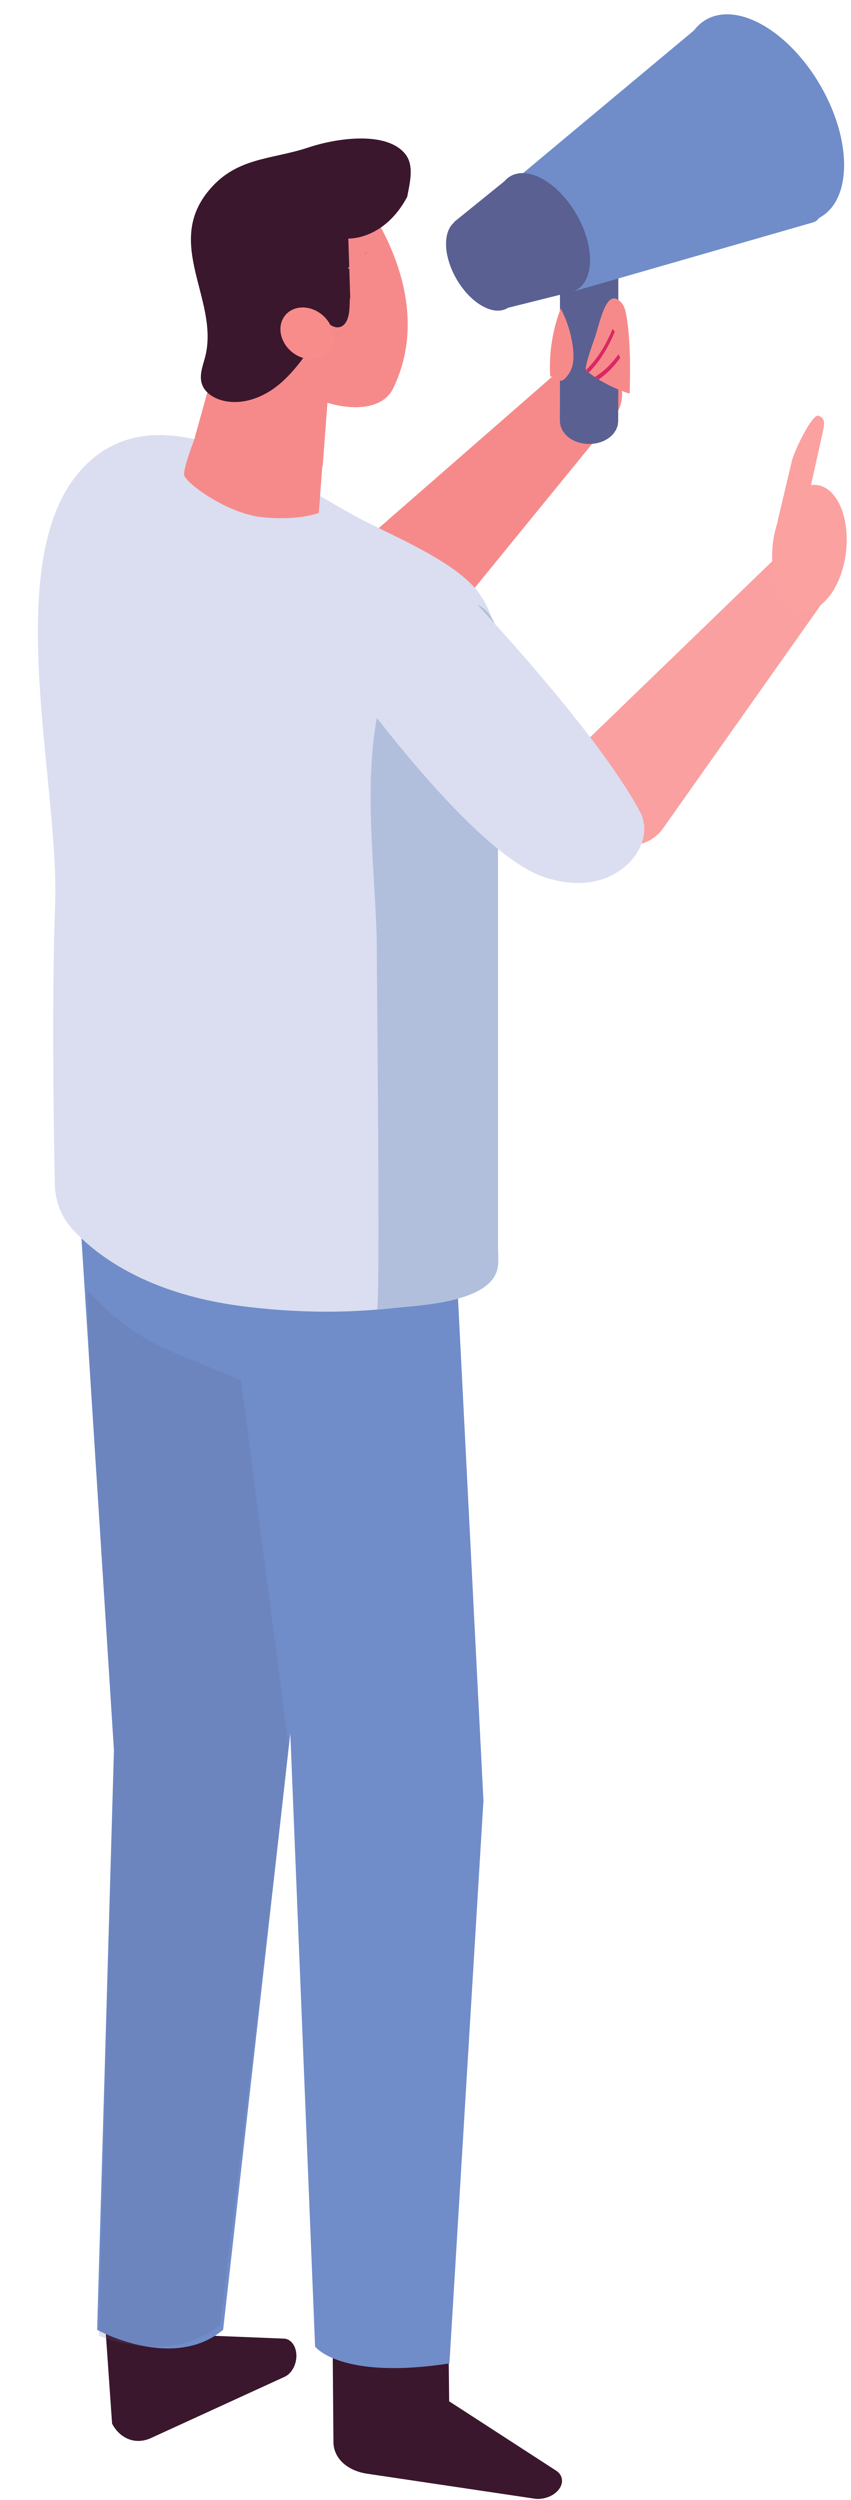 <?xml version="1.0" encoding="UTF-8"?><svg xmlns="http://www.w3.org/2000/svg" xmlns:xlink="http://www.w3.org/1999/xlink" height="297.0" preserveAspectRatio="xMidYMid meet" version="1.0" viewBox="-4.5 -1.7 101.1 297.0" width="101.1" zoomAndPan="magnify"><g><g><g><path d="M35.004,275.212l0.11,13.186c0,1.903,1.605,3.414,4.005,3.772l19.858,2.96 c0.869,0.129,1.836-0.133,2.51-0.681h0c1.012-0.824,1.048-2.018,0.079-2.646l-12.705-8.237l-0.082-7.416L35.004,275.212z" fill="#3A172D"/></g></g><g><g><path d="M7.564,268.288l1.252,17.942c0.995,1.853,2.858,2.53,4.652,1.688l15.865-7.272 c0.649-0.304,1.16-1.04,1.324-1.907l0,0c0.247-1.304-0.354-2.485-1.33-2.616l-13.974-0.561l-1.967-10.108L7.564,268.288z" fill="#3A172D"/></g></g><g><g><path d="M52.934,212.215l-4.041,66.85c-12.973,1.992-15.961-1.998-15.961-1.998l-2.943-72.833l-1.002,8.898 l-0.416,3.686l-6.562,58.256c-5.988,4.986-14.971,0-14.971,0l1.998-68.848l-2.893-45.525l-0.287-4.57l-0.81-12.759l44.417,0.315 L52.934,212.215z" fill="#708DC9"/></g></g><g opacity=".18"><g><path d="M29.763,205.596l-0.777,7.536l-0.416,3.686l-6.886,57.643c-5.988,4.986-14.445,1.313-14.445,1.313 l1.796-69.549l-2.893-45.525l-0.287-9.072l1.832,1.784c2.438,2.375,5.309,4.261,8.456,5.557l7.992,3.291L29.763,205.596z" fill="#5D5E92"/></g></g><g><g><g><g><path d="M33.13,67.468l29.229-25.526c1.506-1.316,3.726-1.403,5.332-0.211l0,0 c1.945,1.445,2.291,4.22,0.76,6.097L43.973,77.861c-2.269,2.664-6.277,2.961-8.914,0.661l-1.871-1.632 C30.339,74.405,30.312,69.987,33.13,67.468z" fill="#F68A8B"/></g></g></g></g><g><path d="M54.849,82.933c-0.012,0.095-0.029,0.179-0.041,0.263c-0.046,0.291-0.093,0.587-0.145,0.878v62.364 c0,0.704,0.064,1.438,0,2.144c-0.377,4.498-9.343,4.757-12.564,5.12c-0.441,0.055-0.894,0.099-1.358,0.136 c-0.151,0.016-0.308,0.027-0.464,0.037c-4.382,0.372-9.814,0.398-16.081-0.415c-11.321-1.469-17.288-6.083-20.067-9.111 c-1.336-1.456-2.072-3.359-2.114-5.335c-0.127-6.111-0.387-21.881,0.035-33.257c0.528-14.392-6.523-40.428,2.855-51.374 c9.378-10.94,25.454,1.462,33.619,5.668c3.262,1.681,8.096,3.753,11.38,6.262c0.754,0.582,1.433,1.184,1.991,1.815 C55.128,71.767,55.406,78.645,54.849,82.933z" fill="#DADEF0"/></g><g><path d="M54.849,82.933c-0.012,0.095-0.029,0.179-0.041,0.263c-0.046,0.291-0.093,0.587-0.145,0.878v62.364 c0,0.704,0.064,1.438,0,2.144c-0.377,4.498-9.343,4.757-12.564,5.12c-0.441,0.055-0.894,0.099-1.358,0.136 c-0.151,0.016-0.308,0.027-0.464,0.037c0.419-0.028-0.01-38.997-0.012-42.565c-0.005-11.246-3.234-27.808,3.913-37.429 c1.252-1.686,2.855-3.236,4.876-3.805C56.169,68.071,55.395,78.728,54.849,82.933z" fill="#B1BFDD"/></g><g><g><g><path d="M63.752,87.681l23.236-22.468c1.198-1.158,3.134-1.238,4.65-0.193h0c1.837,1.266,2.397,3.704,1.23,5.356 L74.21,96.795c-1.741,2.343-5.224,2.61-7.746,0.593l-1.79-1.431C61.949,93.779,61.517,89.897,63.752,87.681z" fill="#FAA0A0"/></g></g></g><g><path d="M38.734,81.593c4.09,5.373,10.172,12.81,15.627,17.319c2.181,1.799,4.258,3.131,6.064,3.679 c4.046,1.226,6.862,0.422,8.763-0.911c2.587-1.811,3.519-4.743,2.357-6.922c-0.735-1.38-1.667-2.882-2.734-4.452 c-5.084-7.494-13.201-16.53-17.56-21.221c-1.67-1.8-4.989-1.899-7.591-0.233l-1.151,0.735 C37.698,72.672,36.01,78.018,38.734,81.593z" fill="#DADEF0"/></g><g><g><path d="M37.783,20.768l-1.263,8.21c0,0-0.04-0.025-0.112-0.068c-0.016,0.262-0.058,0.534-0.159,0.824 c-0.207,0.594-0.468,1.149-0.767,1.675c-0.393,0.888-0.778,1.779-1.201,2.653c-0.237,0.49-0.598,0.856-1.018,1.117 c0.896,0.679,1.677,1.062,1.677,1.062l-1.895,3.158c-1.077,0.862-2.257,1.564-3.498,2.116l-1.845-1.736 c-0.016,0.726,0.2,1.427,0.571,2.091c1.209,1.054,2.544,1.984,3.775,2.848c0.709,0.498,1.429,0.978,2.156,1.448 c0.005-0.023,0.011-0.047,0.016-0.069c3.274,1.032,6.794,0.799,7.984-1.647C47.886,32.765,37.783,20.768,37.783,20.768z" fill="#F68A8B"/></g></g><g><g><path d="M36.405,19.392l-0.437,5.867l-1.405,18.717l-0.248,3.329l-0.478,6.375c-0.03,0-0.047,0-0.047,0 l-0.413,5.548c0,0-0.649,0.266-1.889,0.454c-1.127,0.165-2.739,0.277-4.805,0.065c-4.315-0.443-9.274-4.187-9.315-5.06 c-0.053-0.885,1.187-4.106,1.187-4.106l8.124-29.208C30.435,20.623,32.333,18.424,36.405,19.392z" fill="#F68A8B"/></g></g><g><g><g><path d="M39.235,28.156c-0.134,0.117-0.273,0.228-0.408,0.344c-0.014,0.02-0.027,0.041-0.042,0.061 L39.235,28.156z" fill="#3A172D"/></g></g><g><g><path d="M36.842,29.831c-0.2-1.579-0.536-3.138-1.003-4.652c-0.157-0.507-0.622-1.124-1.031-0.816 c-0.141,0.106-0.204,0.293-0.258,0.467c-0.911,2.954-1.912,8.626-0.306,11.466c0.353,0.625,1.086,1.071,1.731,0.824 c0.784-0.3,0.996-1.357,1.046-2.241C37.115,33.196,37.054,31.502,36.842,29.831z" fill="#3A172D"/></g></g><g><g><path d="M36.994,30.177l-0.382,0.345c-0.029-0.049-0.056-0.098-0.087-0.146c0.156-0.121,0.309-0.246,0.464-0.369 L36.88,26.64c0,0,4.241,0.208,6.998-4.961c0.329-1.738,0.848-3.736-0.235-5.083c-2.23-2.776-8.195-1.881-11.47-0.787 c-4.535,1.514-8.709,1.114-12.045,5.341c-4.913,6.226,1.191,12.664-0.166,19.164c-0.251,1.202-0.861,2.431-0.478,3.598 c0.318,0.97,1.266,1.612,2.243,1.908c2.208,0.668,4.651-0.123,6.495-1.508c1.845-1.385,3.205-3.303,4.534-5.188 c1.245-1.766,3.755-3.319,4.35-5.462L36.994,30.177z" fill="#3A172D"/></g></g><g><g><path d="M30.568,40.394c-1.559-0.984-2.197-2.901-1.427-4.281c0.771-1.38,2.659-1.7,4.217-0.716 c1.559,0.984,2.197,2.901,1.427,4.281S32.127,41.379,30.568,40.394z" fill="#F78C8B"/></g></g></g><g><g><g><g><g><g><g><g><g><g><g><g><g><g><g><g><g><g><g><g><g><g><g><g><path d="M95.786,65.172c-0.891,4.017-3.462,6.475-5.742,5.49 c-2.28-0.985-3.407-5.039-2.516-9.056c0.891-4.017,3.461-6.475,5.742-5.49 C95.55,57.101,96.676,61.156,95.786,65.172z" fill="#FBA1A0"/></g></g></g></g></g></g></g></g></g></g></g></g></g></g></g></g></g></g></g></g></g></g></g><g><g><g><g><g><g><g><g><g><g><g><g><g><g><g><g><g><g><g><g><g><g><g><path d="M88.896,62.443L88.896,62.443c-0.76-0.328-1.186-1.454-0.95-2.515l1.629-6.865 c0.235-1.061,2.416-5.704,3.176-5.376h0c0.76,0.328,0.74,0.833,0.505,1.894l-2.558,11.535 C90.463,62.177,89.656,62.771,88.896,62.443z" fill="#FBA1A0"/></g></g></g></g></g></g></g></g></g></g></g></g></g></g></g></g></g></g></g></g></g></g></g></g><g><g><g><g><g><g><g><g><g><g><g><g><g><g><path d="M62.163,29.269c0.011,0.003,0.027,0.007,0.038,0.01c0.026,0.008,0.052,0.014,0.078,0.022 c0.665,0.202,1.581,0.395,2.68,0.448c0.218,0.012,0.417,0.016,0.604,0.017c0.076,0,0.149,0.003,0.227,0.001 c0.244-0.004,0.45-0.015,0.603-0.031c0.097-0.009,0.214-0.022,0.34-0.036c0.12-0.013,0.241-0.028,0.363-0.045 c0.287-0.038,0.622-0.096,0.99-0.176c0.054-0.012,0.106-0.022,0.159-0.035c0.229-0.053,0.468-0.116,0.718-0.191 l-0.001,0.272l-0.005,2.434l-0.005,12.223l-0.009,4.16c0,0.087-0.021,0.174-0.031,0.262 c-0.009,0.072-0.01,0.145-0.027,0.217c-0.023,0.102-0.066,0.2-0.105,0.3c-0.025,0.066-0.041,0.133-0.073,0.198 c-0.053,0.107-0.128,0.209-0.199,0.311c-0.036,0.052-0.062,0.108-0.103,0.158c-0.122,0.149-0.263,0.292-0.426,0.425 c-1.325,1.078-3.519,1.108-4.9,0.066c-0.176-0.131-0.329-0.275-0.461-0.426c-0.044-0.05-0.072-0.106-0.111-0.159 c-0.079-0.103-0.16-0.207-0.219-0.317c-0.036-0.067-0.054-0.137-0.083-0.204c-0.043-0.102-0.09-0.201-0.117-0.304 c-0.02-0.074-0.022-0.15-0.034-0.225c-0.016-0.101-0.036-0.2-0.037-0.301c0-0.01-0.004-0.02-0.004-0.03l0,0 l0.009-4.164l0.003-11.514l0.002-0.697l0.005-2.444l0.001-0.27C62.075,29.241,62.128,29.258,62.163,29.269z" fill="#5A6092"/></g></g></g></g></g></g></g></g></g></g></g></g></g><g><g><g><g><g><g><g><g><g><g><g><g><g><path d="M95.782,17.901c0-6.109-4.302-13.538-9.609-16.593c-5.307-3.055-9.609-0.578-9.609,5.531 c0,6.109,4.302,13.538,9.609,16.593C91.479,26.487,95.782,24.011,95.782,17.901z" fill="#708DC9"/></g></g></g></g></g></g></g></g></g></g></g></g></g><g><g><g><g><g><g><g><g><g><g><g><g><g><path d="M79.481,0.632l-24,20.037l8.059,12.273l28.569-8.227c0.768-0.221,1.118-1.106,0.709-1.79 L79.481,0.632z" fill="#708DC9"/></g></g></g></g></g></g></g></g></g></g></g></g></g><g><g><g><g><path d="M61.286,43.038c-0.14,0-0.28,0-0.42,0c-0.172-2.743,0.267-5.526,1.245-8.094 c0.754,1.44,1.249,3.015,1.451,4.628c0.137,1.089,0.117,2.277-0.514,3.174C62.418,43.643,62.071,43.804,61.286,43.038z" fill="#F68A8B"/></g></g></g></g><g><g><g><g><path d="M49.449,24.727l-0.02-0.041l6.002-4.858c0.991-1.161,2.693-1.326,4.628-0.211 c3.06,1.762,5.541,6.046,5.541,9.569c0,2.318-1.078,3.721-2.684,3.913l-7.071,1.768c-0.777,0.501-1.875,0.463-3.096-0.239 c-2.352-1.354-4.259-4.647-4.259-7.354C48.49,26.097,48.85,25.227,49.449,24.727z" fill="#5A6092"/></g></g></g></g><g><g><g><g><g><path d="M68.838,44.52c0.486,0.205,0.974,0.385,1.46,0.545c0.103-2.613,0.088-6.054-0.279-8.621 c-0.184-1.288-0.348-2.058-1.109-2.544c-1.501-0.961-2.164,2.896-2.817,4.729c-0.359,1.01-0.721,2.027-0.967,3.13 c-0.031,0.14-0.06,0.298-0.023,0.434c0.033,0.121,0.11,0.188,0.182,0.245C66.422,43.342,67.625,44.009,68.838,44.52z" fill="#F68A8B"/></g></g></g></g><g><g><g><g><g><path d="M65.447,42.56c1.219-1.214,2.283-2.886,3.091-4.865l-0.266-0.317 c-0.817,2.006-1.9,3.679-3.146,4.865L65.447,42.56z" fill="#DB2763"/></g></g></g></g></g><g><g><g><g><g><path d="M66.621,43.38c0.924-0.629,1.793-1.498,2.565-2.569l-0.204-0.432c-0.837,1.17-1.793,2.083-2.812,2.7 L66.621,43.38z" fill="#DB2763"/></g></g></g></g></g></g></g></g></svg>